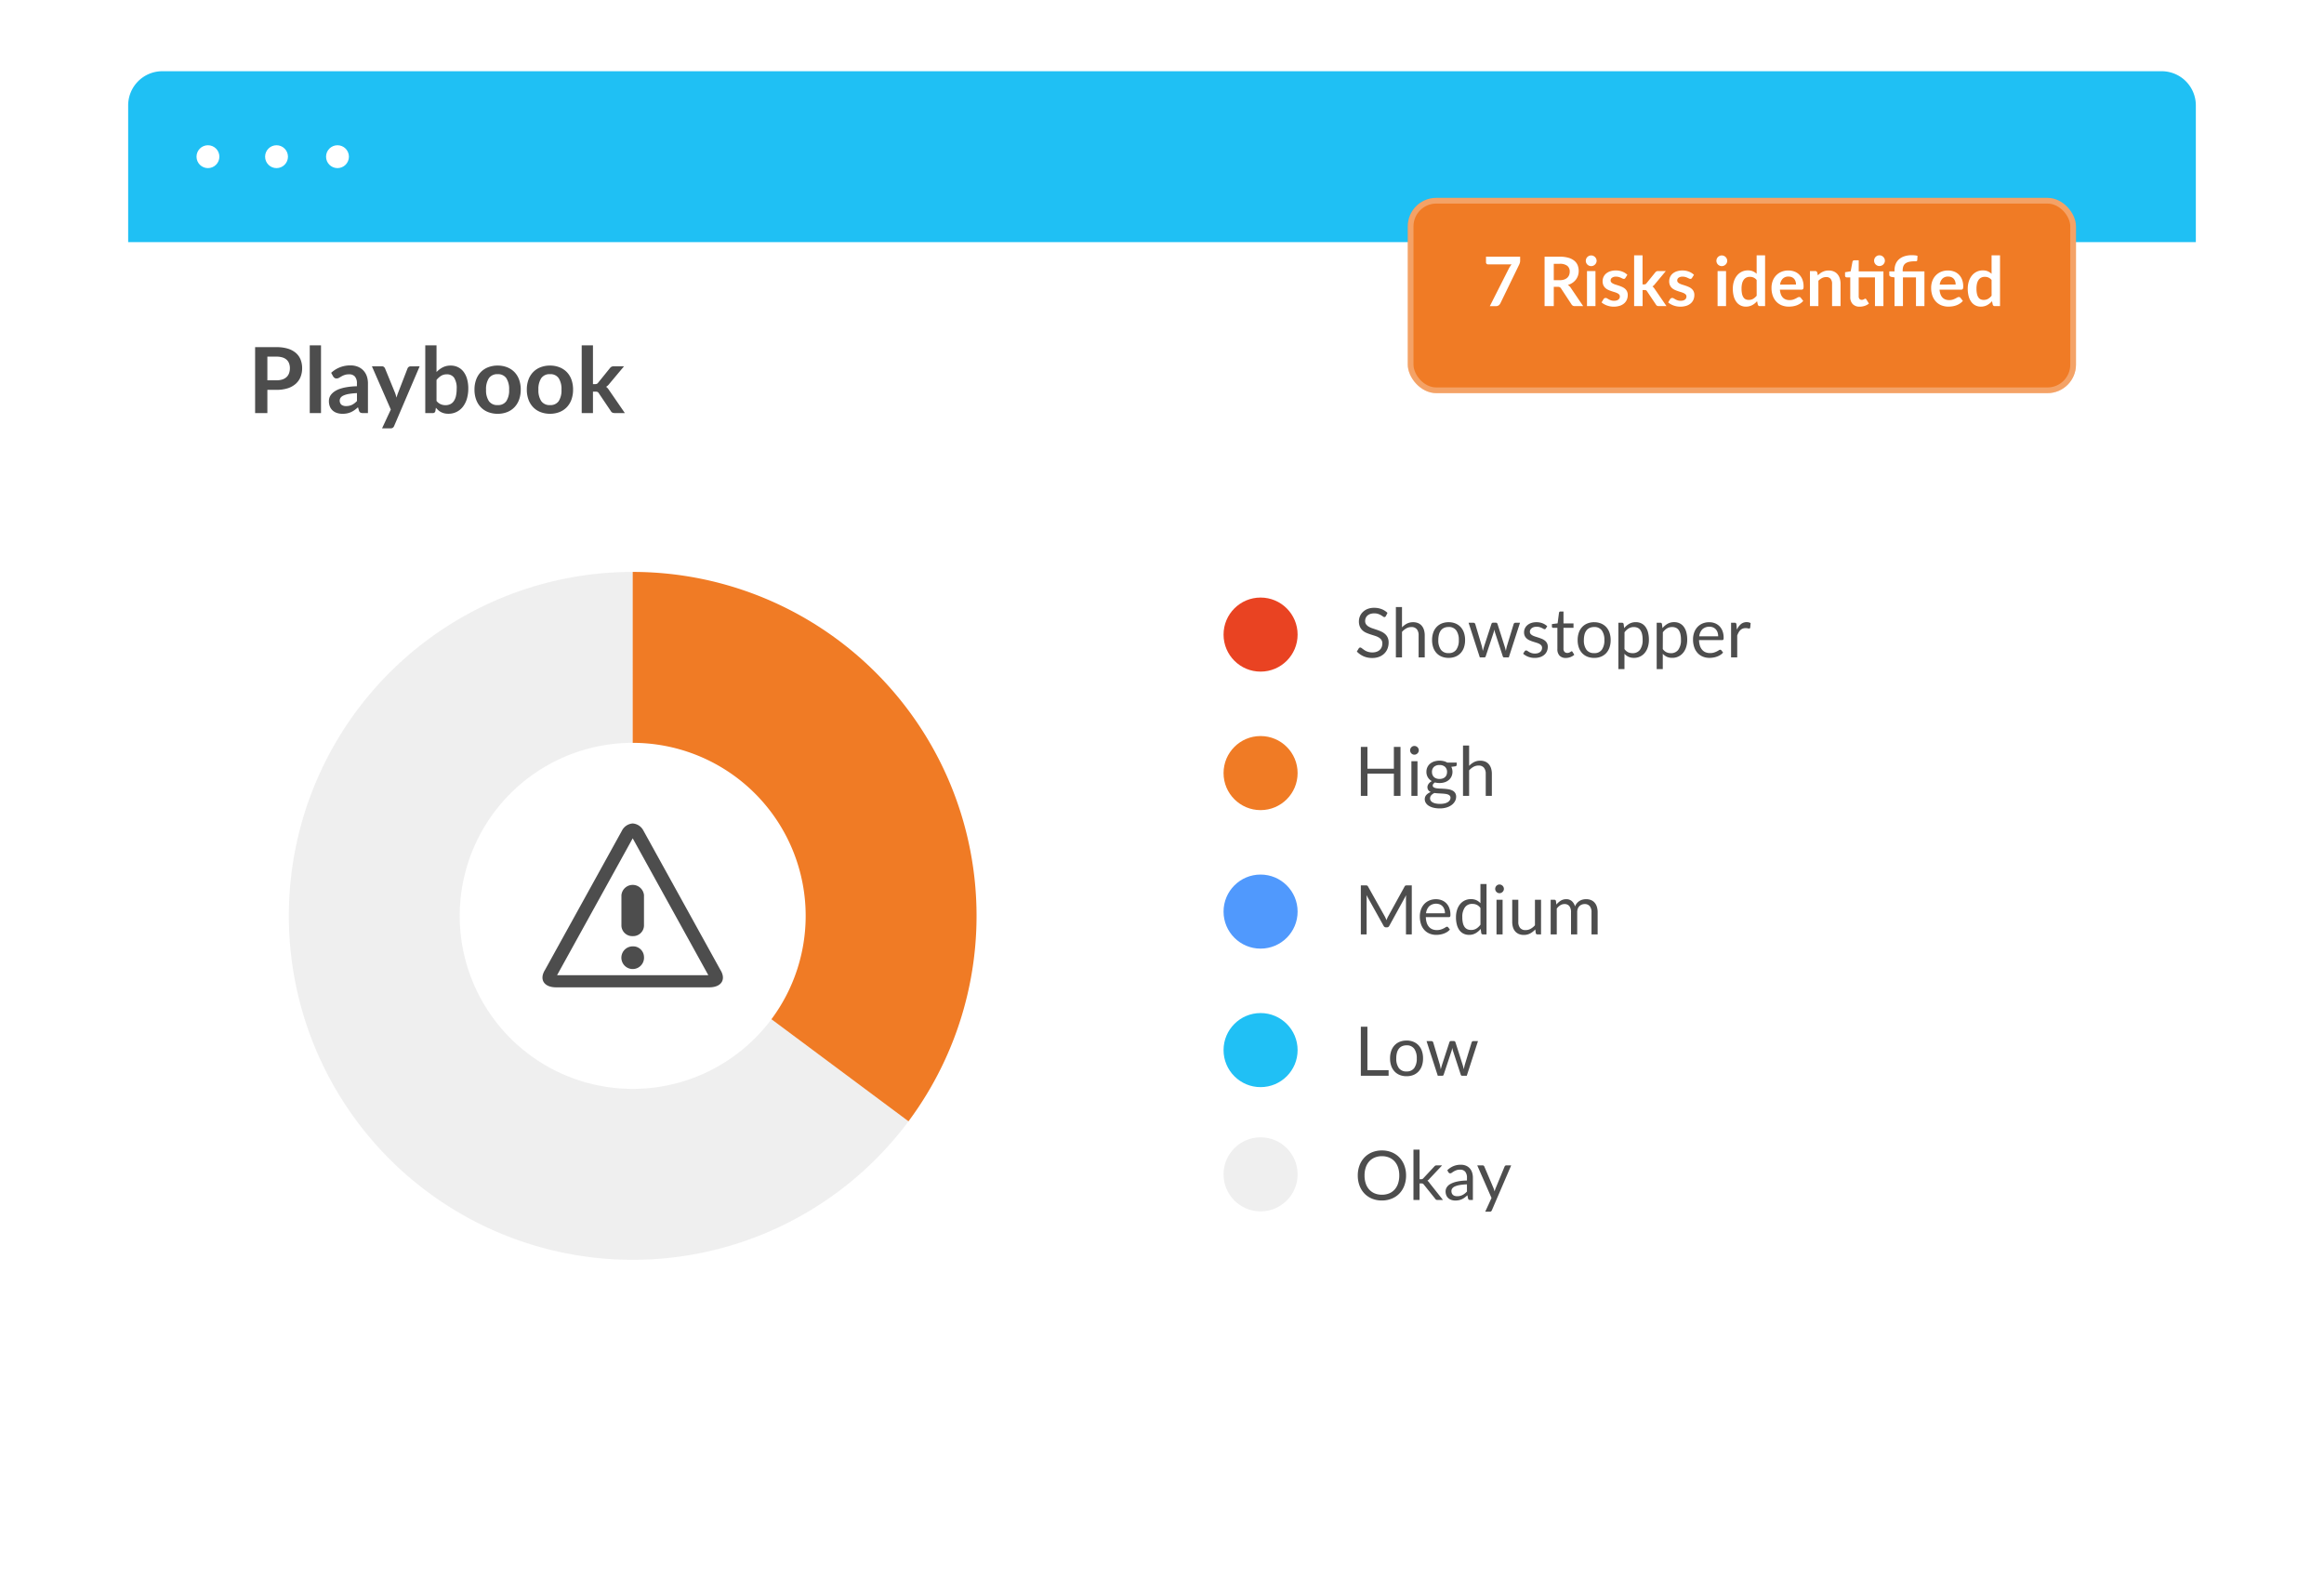 <svg xmlns="http://www.w3.org/2000/svg" xmlns:xlink="http://www.w3.org/1999/xlink" width="408" height="279" viewBox="0 0 408 279">
  <defs>
    <filter id="Rectangle_14_copy" x="0" y="0" width="408" height="279" filterUnits="userSpaceOnUse">
      <feOffset dy="10" input="SourceAlpha"/>
      <feGaussianBlur stdDeviation="7.5" result="blur"/>
      <feFlood flood-opacity="0.18"/>
      <feComposite operator="in" in2="blur"/>
      <feComposite in="SourceGraphic"/>
    </filter>
    <filter id="Rectangle_2451" x="238.153" y="25.729" width="135.307" height="52.271" filterUnits="userSpaceOnUse">
      <feOffset dy="3" input="SourceAlpha"/>
      <feGaussianBlur stdDeviation="3" result="blur-2"/>
      <feFlood flood-opacity="0.161"/>
      <feComposite operator="in" in2="blur-2"/>
      <feComposite in="SourceGraphic"/>
    </filter>
  </defs>
  <g id="Group_2186" data-name="Group 2186" transform="translate(-663.5 -474.5)">
    <g id="Group_2077" data-name="Group 2077" transform="translate(683 487)">
      <g transform="matrix(1, 0, 0, 1, -19.5, -12.5)" filter="url(#Rectangle_14_copy)">
        <rect id="Rectangle_14_copy-2" data-name="Rectangle 14 copy" width="363" height="234" rx="6" transform="translate(22.5 12.5)" fill="#fff"/>
      </g>
      <path id="Rectangle_2327" data-name="Rectangle 2327" d="M6,0H357a6,6,0,0,1,6,6V30a0,0,0,0,1,0,0H0a0,0,0,0,1,0,0V6A6,6,0,0,1,6,0Z" transform="translate(3)" fill="#1fc0f4"/>
      <circle id="Ellipse_56" data-name="Ellipse 56" cx="2.007" cy="2.007" r="2.007" transform="translate(15 12.993)" fill="#fff"/>
      <circle id="Ellipse_57" data-name="Ellipse 57" cx="2.007" cy="2.007" r="2.007" transform="translate(27.04 12.993)" fill="#fff"/>
      <circle id="Ellipse_58" data-name="Ellipse 58" cx="2.007" cy="2.007" r="2.007" transform="translate(37.742 12.993)" fill="#fff"/>
    </g>
    <path id="Path_110431" data-name="Path 110431" d="M5.048,10.248A3.242,3.242,0,0,0,6.08,10.1a1.955,1.955,0,0,0,.732-.424A1.717,1.717,0,0,0,7.248,9a2.572,2.572,0,0,0,.144-.884,2.333,2.333,0,0,0-.144-.84,1.66,1.66,0,0,0-.432-.64,1.922,1.922,0,0,0-.728-.4,3.444,3.444,0,0,0-1.04-.14H3.44v4.152Zm0-5.816A6.6,6.6,0,0,1,7.056,4.7a3.865,3.865,0,0,1,1.4.76,3.014,3.014,0,0,1,.82,1.168A4.023,4.023,0,0,1,9.544,8.12a4.111,4.111,0,0,1-.28,1.54,3.2,3.2,0,0,1-.84,1.2,3.905,3.905,0,0,1-1.4.784,6.271,6.271,0,0,1-1.972.28H3.44V16H1.288V4.432Zm7.808-.32V16H10.88V4.112ZM19.168,12.5a10.9,10.9,0,0,0-1.44.148,3.839,3.839,0,0,0-.936.276,1.231,1.231,0,0,0-.5.392.97.97,0,0,0,.156,1.232,1.335,1.335,0,0,0,.8.224,2.345,2.345,0,0,0,1.052-.22,3.124,3.124,0,0,0,.868-.668ZM14.64,8.936a4.87,4.87,0,0,1,3.408-1.3,3.33,3.33,0,0,1,1.288.236,2.721,2.721,0,0,1,.96.656,2.807,2.807,0,0,1,.6,1,3.858,3.858,0,0,1,.2,1.28V16h-.9a.906.906,0,0,1-.432-.084.582.582,0,0,1-.24-.34l-.176-.592a7.143,7.143,0,0,1-.608.492,3.579,3.579,0,0,1-.616.356,3.31,3.31,0,0,1-.684.22,3.941,3.941,0,0,1-.8.076,3.152,3.152,0,0,1-.96-.14,2.109,2.109,0,0,1-.76-.42,1.886,1.886,0,0,1-.5-.7,2.469,2.469,0,0,1-.176-.968,1.927,1.927,0,0,1,.1-.62,1.812,1.812,0,0,1,.34-.588,2.831,2.831,0,0,1,.612-.528,3.977,3.977,0,0,1,.924-.432,7.983,7.983,0,0,1,1.276-.3,12.746,12.746,0,0,1,1.664-.14v-.48a1.8,1.8,0,0,0-.352-1.22A1.288,1.288,0,0,0,17.8,9.2a2.412,2.412,0,0,0-.8.112,3.276,3.276,0,0,0-.556.252l-.436.252a.863.863,0,0,1-.436.112.57.57,0,0,1-.352-.108.9.9,0,0,1-.232-.252ZM30.176,7.792,25.7,18.256a.764.764,0,0,1-.228.316.7.7,0,0,1-.428.108H23.576l1.536-3.3-3.32-7.592h1.736a.545.545,0,0,1,.364.112.716.716,0,0,1,.2.256l1.744,4.256a3.939,3.939,0,0,1,.148.432q.06.216.116.44.072-.224.144-.444t.16-.436L28.048,8.16A.582.582,0,0,1,28.26,7.9a.564.564,0,0,1,.332-.1Zm2.96,6.08a1.945,1.945,0,0,0,.732.576,2.119,2.119,0,0,0,.836.168,1.975,1.975,0,0,0,.82-.164,1.56,1.56,0,0,0,.62-.512,2.528,2.528,0,0,0,.392-.888,5.349,5.349,0,0,0,.136-1.292A3.332,3.332,0,0,0,36.224,9.8a1.506,1.506,0,0,0-1.288-.6,1.859,1.859,0,0,0-.992.26,3.245,3.245,0,0,0-.808.732Zm0-5.072a4.073,4.073,0,0,1,1.1-.828,3,3,0,0,1,1.38-.308,2.882,2.882,0,0,1,1.284.28,2.745,2.745,0,0,1,.976.8,3.779,3.779,0,0,1,.62,1.268,5.994,5.994,0,0,1,.216,1.672,6.231,6.231,0,0,1-.248,1.816,4.173,4.173,0,0,1-.708,1.4,3.159,3.159,0,0,1-2.548,1.22,2.944,2.944,0,0,1-.7-.076,2.592,2.592,0,0,1-.576-.212,2.325,2.325,0,0,1-.484-.332,4.083,4.083,0,0,1-.42-.436l-.088.552a.5.5,0,0,1-.164.3.511.511,0,0,1-.316.088h-1.3V4.112h1.976ZM43.872,7.664a4.475,4.475,0,0,1,1.66.3,3.637,3.637,0,0,1,1.28.84,3.689,3.689,0,0,1,.82,1.328,5.051,5.051,0,0,1,.288,1.752,5.076,5.076,0,0,1-.288,1.76,3.77,3.77,0,0,1-.82,1.336,3.584,3.584,0,0,1-1.28.848,4.475,4.475,0,0,1-1.66.3,4.53,4.53,0,0,1-1.672-.3,3.577,3.577,0,0,1-1.284-.848,3.817,3.817,0,0,1-.824-1.336,5.013,5.013,0,0,1-.292-1.76,4.989,4.989,0,0,1,.292-1.752A3.735,3.735,0,0,1,40.916,8.8,3.629,3.629,0,0,1,42.2,7.96,4.53,4.53,0,0,1,43.872,7.664Zm0,6.936a1.738,1.738,0,0,0,1.516-.688A3.45,3.45,0,0,0,45.88,11.9a3.489,3.489,0,0,0-.492-2.024,1.73,1.73,0,0,0-1.516-.7,1.765,1.765,0,0,0-1.54.7,3.449,3.449,0,0,0-.5,2.02,3.41,3.41,0,0,0,.5,2.012A1.773,1.773,0,0,0,43.872,14.6Zm9.192-6.936a4.475,4.475,0,0,1,1.66.3A3.637,3.637,0,0,1,56,8.8a3.689,3.689,0,0,1,.82,1.328,5.051,5.051,0,0,1,.288,1.752,5.076,5.076,0,0,1-.288,1.76A3.77,3.77,0,0,1,56,14.976a3.584,3.584,0,0,1-1.28.848,4.475,4.475,0,0,1-1.66.3,4.53,4.53,0,0,1-1.672-.3,3.577,3.577,0,0,1-1.284-.848,3.817,3.817,0,0,1-.824-1.336,5.013,5.013,0,0,1-.292-1.76,4.989,4.989,0,0,1,.292-1.752A3.735,3.735,0,0,1,50.108,8.8a3.629,3.629,0,0,1,1.284-.84A4.53,4.53,0,0,1,53.064,7.664Zm0,6.936a1.738,1.738,0,0,0,1.516-.688,3.45,3.45,0,0,0,.492-2.016,3.489,3.489,0,0,0-.492-2.024,1.73,1.73,0,0,0-1.516-.7,1.765,1.765,0,0,0-1.54.7,3.449,3.449,0,0,0-.5,2.02,3.41,3.41,0,0,0,.5,2.012A1.773,1.773,0,0,0,53.064,14.6ZM60.6,4.112V10.92h.368a.787.787,0,0,0,.316-.052.649.649,0,0,0,.236-.212l2.04-2.52a.943.943,0,0,1,.284-.256.817.817,0,0,1,.4-.088h1.808L63.5,10.84a2.12,2.12,0,0,1-.592.552,1.572,1.572,0,0,1,.3.28,3.812,3.812,0,0,1,.252.344L66.2,16H64.416a.964.964,0,0,1-.4-.076.619.619,0,0,1-.28-.276l-2.1-3.112a.591.591,0,0,0-.232-.24.889.889,0,0,0-.36-.056H60.6V16H58.624V4.112Z" transform="translate(707 531)" fill="#4d4d4d"/>
    <path id="Icon_metro-warning" data-name="Icon metro-warning" d="M18.411,4.534,31.686,28.555H5.135L18.411,4.534Zm0-2.606a2.294,2.294,0,0,0-1.884,1.254L3.005,27.65c-1.036,1.672-.155,3.04,1.958,3.04H31.858c2.113,0,2.995-1.368,1.958-3.04h0L20.294,3.182a2.294,2.294,0,0,0-1.884-1.254ZM20.391,25.3a1.989,1.989,0,1,1-1.98-1.8A1.9,1.9,0,0,1,20.391,25.3Zm-1.98-3.6a1.9,1.9,0,0,1-1.98-1.8V14.511a1.989,1.989,0,0,1,3.96,0V19.9A1.9,1.9,0,0,1,18.411,21.7Z" transform="translate(756.166 617.104)" fill="#4d4d4d"/>
    <g id="Group_2085" data-name="Group 2085" transform="translate(876.807 577.881)">
      <path id="Path_110433" data-name="Path 110433" d="M5.5,4.746a.442.442,0,0,1-.117.135.256.256,0,0,1-.153.045.428.428,0,0,1-.24-.1q-.138-.1-.345-.225a2.775,2.775,0,0,0-.5-.225,2.143,2.143,0,0,0-.7-.1,2.058,2.058,0,0,0-.687.105,1.471,1.471,0,0,0-.5.285,1.17,1.17,0,0,0-.3.423,1.343,1.343,0,0,0-.1.525.97.97,0,0,0,.177.6,1.525,1.525,0,0,0,.468.405,3.585,3.585,0,0,0,.66.291l.756.255q.387.132.756.3a2.659,2.659,0,0,1,.66.417,1.9,1.9,0,0,1,.468.618,2.057,2.057,0,0,1,.177.9,2.9,2.9,0,0,1-.192,1.059,2.441,2.441,0,0,1-.561.861,2.624,2.624,0,0,1-.906.576,3.332,3.332,0,0,1-1.221.21,3.723,3.723,0,0,1-1.524-.3A3.576,3.576,0,0,1,.4,10.974l.336-.552a.442.442,0,0,1,.117-.111A.274.274,0,0,1,1,10.266a.34.34,0,0,1,.177.063q.1.063.225.159t.288.21a2.38,2.38,0,0,0,.369.21,2.5,2.5,0,0,0,.471.159,2.565,2.565,0,0,0,.594.063,2.217,2.217,0,0,0,.738-.114,1.567,1.567,0,0,0,.549-.321,1.391,1.391,0,0,0,.345-.495,1.654,1.654,0,0,0,.12-.642A1.077,1.077,0,0,0,4.7,8.919,1.467,1.467,0,0,0,4.236,8.5a3.23,3.23,0,0,0-.66-.285l-.756-.24a8.019,8.019,0,0,1-.756-.285,2.442,2.442,0,0,1-.66-.42,1.93,1.93,0,0,1-.465-.645A2.3,2.3,0,0,1,.762,5.67a2.277,2.277,0,0,1,.177-.882,2.252,2.252,0,0,1,.516-.756A2.521,2.521,0,0,1,2.289,3.5a3.044,3.044,0,0,1,1.137-.2,3.615,3.615,0,0,1,1.311.228,3.1,3.1,0,0,1,1.041.66ZM8.328,6.732a3.226,3.226,0,0,1,.864-.66,2.337,2.337,0,0,1,1.092-.246,2.195,2.195,0,0,1,.879.165,1.7,1.7,0,0,1,.636.468,2.067,2.067,0,0,1,.387.729,3.172,3.172,0,0,1,.132.942V12H11.244V8.13a1.636,1.636,0,0,0-.315-1.071,1.17,1.17,0,0,0-.957-.381,1.8,1.8,0,0,0-.885.228,2.915,2.915,0,0,0-.759.618V12H7.254V3.162H8.328Zm8.184-.906a3.1,3.1,0,0,1,1.2.222,2.572,2.572,0,0,1,.912.63,2.765,2.765,0,0,1,.579.987,3.924,3.924,0,0,1,.2,1.293,3.917,3.917,0,0,1-.2,1.3,2.77,2.77,0,0,1-.579.984,2.539,2.539,0,0,1-.912.627,3.137,3.137,0,0,1-1.2.219,3.176,3.176,0,0,1-1.209-.219,2.533,2.533,0,0,1-.915-.627,2.769,2.769,0,0,1-.579-.984,3.917,3.917,0,0,1-.2-1.3,3.924,3.924,0,0,1,.2-1.293,2.765,2.765,0,0,1,.579-.987,2.566,2.566,0,0,1,.915-.63A3.138,3.138,0,0,1,16.512,5.826Zm0,5.424a1.56,1.56,0,0,0,1.344-.6A2.792,2.792,0,0,0,18.3,8.964a2.818,2.818,0,0,0-.444-1.692,1.557,1.557,0,0,0-1.344-.606,1.886,1.886,0,0,0-.8.156,1.477,1.477,0,0,0-.564.45,2,2,0,0,0-.336.723,3.876,3.876,0,0,0-.111.969,2.778,2.778,0,0,0,.447,1.683A1.582,1.582,0,0,0,16.512,11.25ZM29.046,5.922,27.078,12h-.846q-.156,0-.216-.2L24.672,7.674a2.315,2.315,0,0,1-.078-.279q-.03-.141-.06-.279l-.06.279a2.636,2.636,0,0,1-.078.285L23.028,11.8a.236.236,0,0,1-.24.2h-.8L20.016,5.922h.84a.342.342,0,0,1,.213.066.324.324,0,0,1,.117.156l1.164,3.912q.1.432.162.816.054-.2.111-.4t.123-.414L24.03,6.12a.317.317,0,0,1,.1-.15.284.284,0,0,1,.183-.06h.468a.315.315,0,0,1,.2.06.309.309,0,0,1,.108.15l1.254,3.936q.066.21.12.414t.1.4q.03-.2.075-.4t.1-.417L27.93,6.144a.311.311,0,0,1,.114-.159.321.321,0,0,1,.2-.063Zm4.536,1a.237.237,0,0,1-.222.132.418.418,0,0,1-.2-.066q-.114-.066-.279-.147a2.62,2.62,0,0,0-.393-.15,1.875,1.875,0,0,0-.54-.069,1.594,1.594,0,0,0-.486.069,1.167,1.167,0,0,0-.369.189.836.836,0,0,0-.234.279.749.749,0,0,0-.081.345.575.575,0,0,0,.135.39,1.173,1.173,0,0,0,.357.27,3.112,3.112,0,0,0,.5.2q.282.087.579.186t.579.219a2.1,2.1,0,0,1,.5.3,1.372,1.372,0,0,1,.357.441,1.35,1.35,0,0,1,.135.627,1.986,1.986,0,0,1-.15.777,1.7,1.7,0,0,1-.444.618,2.141,2.141,0,0,1-.72.411,2.958,2.958,0,0,1-.984.15,3.069,3.069,0,0,1-1.152-.207,2.919,2.919,0,0,1-.876-.531l.252-.408a.366.366,0,0,1,.114-.12.308.308,0,0,1,.168-.042.4.4,0,0,1,.228.084q.12.084.291.186a2.214,2.214,0,0,0,.417.186,1.915,1.915,0,0,0,.612.084,1.669,1.669,0,0,0,.546-.081,1.147,1.147,0,0,0,.39-.219.867.867,0,0,0,.231-.318.988.988,0,0,0,.075-.384.637.637,0,0,0-.135-.417,1.139,1.139,0,0,0-.357-.282,2.909,2.909,0,0,0-.507-.2q-.285-.087-.582-.183t-.582-.219a2.046,2.046,0,0,1-.507-.309,1.4,1.4,0,0,1-.357-.459,1.484,1.484,0,0,1-.135-.663,1.617,1.617,0,0,1,.144-.669,1.641,1.641,0,0,1,.42-.564A2.068,2.068,0,0,1,31,5.97a2.713,2.713,0,0,1,.918-.144A2.9,2.9,0,0,1,33,6.015a2.549,2.549,0,0,1,.825.519ZM37.1,12.1a1.465,1.465,0,0,1-1.107-.4,1.6,1.6,0,0,1-.387-1.158V6.816h-.732a.239.239,0,0,1-.162-.057.222.222,0,0,1-.066-.177V6.156l1-.126.246-1.878a.261.261,0,0,1,.081-.147.236.236,0,0,1,.165-.057h.54V6.042h1.758v.774H36.678v3.648a.776.776,0,0,0,.186.57.65.65,0,0,0,.48.186.847.847,0,0,0,.291-.045,1.249,1.249,0,0,0,.213-.1q.09-.054.153-.1a.2.2,0,0,1,.111-.045.184.184,0,0,1,.15.1l.312.51a1.99,1.99,0,0,1-.666.405A2.262,2.262,0,0,1,37.1,12.1Zm4.968-6.27a3.1,3.1,0,0,1,1.2.222,2.572,2.572,0,0,1,.912.63,2.765,2.765,0,0,1,.579.987,3.925,3.925,0,0,1,.2,1.293,3.917,3.917,0,0,1-.2,1.3,2.769,2.769,0,0,1-.579.984,2.539,2.539,0,0,1-.912.627,3.137,3.137,0,0,1-1.2.219,3.176,3.176,0,0,1-1.209-.219,2.533,2.533,0,0,1-.915-.627,2.769,2.769,0,0,1-.579-.984,3.917,3.917,0,0,1-.2-1.3,3.925,3.925,0,0,1,.2-1.293,2.765,2.765,0,0,1,.579-.987,2.566,2.566,0,0,1,.915-.63A3.138,3.138,0,0,1,42.072,5.826Zm0,5.424a1.56,1.56,0,0,0,1.344-.6,2.792,2.792,0,0,0,.444-1.683,2.818,2.818,0,0,0-.444-1.692,1.557,1.557,0,0,0-1.344-.606,1.886,1.886,0,0,0-.8.156,1.477,1.477,0,0,0-.564.45,2,2,0,0,0-.336.723,3.875,3.875,0,0,0-.111.969,2.778,2.778,0,0,0,.447,1.683A1.582,1.582,0,0,0,42.072,11.25Zm5.316-.714a1.725,1.725,0,0,0,.642.558,1.826,1.826,0,0,0,.78.162,1.538,1.538,0,0,0,1.308-.606,2.83,2.83,0,0,0,.456-1.728,4.312,4.312,0,0,0-.1-1.02,2,2,0,0,0-.3-.7,1.179,1.179,0,0,0-.486-.4,1.617,1.617,0,0,0-.654-.126,1.72,1.72,0,0,0-.915.24,2.638,2.638,0,0,0-.723.678Zm-.054-3.672a3.149,3.149,0,0,1,.888-.762,2.28,2.28,0,0,1,1.152-.288,2.208,2.208,0,0,1,.954.2,1.955,1.955,0,0,1,.726.594,2.849,2.849,0,0,1,.462.975,5,5,0,0,1,.162,1.338,4.194,4.194,0,0,1-.18,1.251,3.014,3.014,0,0,1-.519,1,2.4,2.4,0,0,1-1.929.909,2.219,2.219,0,0,1-.957-.189,2.249,2.249,0,0,1-.705-.525v2.688H46.314V5.922h.642a.264.264,0,0,1,.282.222Zm6.78,3.672a1.725,1.725,0,0,0,.642.558,1.826,1.826,0,0,0,.78.162,1.538,1.538,0,0,0,1.308-.606A2.83,2.83,0,0,0,57.3,8.922a4.312,4.312,0,0,0-.1-1.02,2,2,0,0,0-.3-.7,1.179,1.179,0,0,0-.486-.4,1.616,1.616,0,0,0-.654-.126,1.72,1.72,0,0,0-.915.24,2.638,2.638,0,0,0-.723.678ZM54.06,6.864a3.149,3.149,0,0,1,.888-.762A2.28,2.28,0,0,1,56.1,5.814a2.208,2.208,0,0,1,.954.2,1.955,1.955,0,0,1,.726.594,2.849,2.849,0,0,1,.462.975A5,5,0,0,1,58.4,8.922a4.194,4.194,0,0,1-.18,1.251,3.014,3.014,0,0,1-.519,1,2.4,2.4,0,0,1-1.929.909,2.219,2.219,0,0,1-.957-.189,2.249,2.249,0,0,1-.705-.525v2.688H53.04V5.922h.642a.264.264,0,0,1,.282.222ZM63.834,8.3a2.106,2.106,0,0,0-.105-.681,1.53,1.53,0,0,0-.306-.534,1.365,1.365,0,0,0-.489-.348,1.85,1.85,0,0,0-1.869.324A2.094,2.094,0,0,0,60.51,8.3Zm.864,2.85a2.028,2.028,0,0,1-.474.417,2.951,2.951,0,0,1-.591.291,3.754,3.754,0,0,1-.651.171,3.976,3.976,0,0,1-.666.057,3.091,3.091,0,0,1-1.161-.213,2.548,2.548,0,0,1-.918-.624,2.863,2.863,0,0,1-.6-1.017,4.135,4.135,0,0,1-.216-1.392,3.542,3.542,0,0,1,.195-1.188,2.8,2.8,0,0,1,.561-.957,2.583,2.583,0,0,1,.894-.636,2.935,2.935,0,0,1,1.188-.231,2.737,2.737,0,0,1,1.011.183,2.287,2.287,0,0,1,.8.528,2.419,2.419,0,0,1,.531.852,3.245,3.245,0,0,1,.192,1.155.7.7,0,0,1-.054.336.224.224,0,0,1-.2.084H60.474a3.553,3.553,0,0,0,.159,1,2.013,2.013,0,0,0,.393.711,1.587,1.587,0,0,0,.6.426,2.061,2.061,0,0,0,.78.141,2.288,2.288,0,0,0,.693-.093,3.3,3.3,0,0,0,.5-.2,3.821,3.821,0,0,0,.351-.2.465.465,0,0,1,.243-.093.235.235,0,0,1,.2.1ZM67.116,7.14a2.741,2.741,0,0,1,.708-.975,1.547,1.547,0,0,1,1.026-.351,1.593,1.593,0,0,1,.369.042.99.99,0,0,1,.315.132l-.078.8a.172.172,0,0,1-.18.15A1.239,1.239,0,0,1,69.03,6.9a1.694,1.694,0,0,0-.366-.036,1.46,1.46,0,0,0-.513.084,1.2,1.2,0,0,0-.4.249,1.76,1.76,0,0,0-.318.408,3.5,3.5,0,0,0-.255.555V12H66.1V5.922h.612a.338.338,0,0,1,.24.066.4.4,0,0,1,.09.228Z" transform="translate(24.5)" fill="#4d4d4d"/>
      <ellipse id="Ellipse_388" data-name="Ellipse 388" cx="8" cy="8" rx="8" ry="8" fill="#e94322" stroke="#fff" stroke-width="3"/>
    </g>
    <g id="Group_2084" data-name="Group 2084" transform="translate(876.807 602.189)">
      <path id="Path_110434" data-name="Path 110434" d="M8.064,3.4V12H6.9V8.088H2.262V12H1.1V3.4H2.262V7.236H6.9V3.4Zm2.982,2.52V12H9.978V5.922Zm.228-1.908a.68.68,0,0,1-.063.291.838.838,0,0,1-.168.24.771.771,0,0,1-.246.165.751.751,0,0,1-.3.06.708.708,0,0,1-.291-.06.754.754,0,0,1-.237-.165A.819.819,0,0,1,9.81,4.3a.708.708,0,0,1-.06-.291.751.751,0,0,1,.06-.3.8.8,0,0,1,.162-.246.754.754,0,0,1,.237-.165.708.708,0,0,1,.291-.06.751.751,0,0,1,.3.06.771.771,0,0,1,.246.165.814.814,0,0,1,.168.246A.72.72,0,0,1,11.274,4.014ZM14.916,9.03a1.655,1.655,0,0,0,.57-.09,1.163,1.163,0,0,0,.414-.252,1.031,1.031,0,0,0,.252-.387,1.405,1.405,0,0,0,.084-.495,1.182,1.182,0,0,0-.339-.888,1.35,1.35,0,0,0-.981-.33,1.359,1.359,0,0,0-.987.33,1.182,1.182,0,0,0-.339.888,1.362,1.362,0,0,0,.087.495,1.063,1.063,0,0,0,.255.387,1.163,1.163,0,0,0,.414.252A1.655,1.655,0,0,0,14.916,9.03Zm1.926,3.3a.513.513,0,0,0-.126-.36.84.84,0,0,0-.339-.216,2.181,2.181,0,0,0-.495-.111q-.282-.033-.6-.051l-.639-.036q-.324-.018-.624-.06a1.673,1.673,0,0,0-.549.393.8.8,0,0,0-.213.555.734.734,0,0,0,.105.381.9.9,0,0,0,.321.306,1.879,1.879,0,0,0,.543.2,3.939,3.939,0,0,0,1.545,0,1.943,1.943,0,0,0,.579-.222,1.09,1.09,0,0,0,.363-.342A.8.8,0,0,0,16.842,12.33Zm1.086-6.168v.4q0,.2-.252.252l-.69.09a1.986,1.986,0,0,1,.033,1.683,1.848,1.848,0,0,1-.471.621,2.09,2.09,0,0,1-.72.4,2.906,2.906,0,0,1-.912.138,3.075,3.075,0,0,1-.8-.1,1.08,1.08,0,0,0-.294.255.45.45,0,0,0-.1.273.362.362,0,0,0,.177.327,1.267,1.267,0,0,0,.465.159,5.024,5.024,0,0,0,.657.06q.369.012.756.039a7.1,7.1,0,0,1,.756.093,2.286,2.286,0,0,1,.657.216,1.239,1.239,0,0,1,.465.414,1.206,1.206,0,0,1,.177.684,1.588,1.588,0,0,1-.195.756,2.045,2.045,0,0,1-.561.651,2.886,2.886,0,0,1-.9.456,3.9,3.9,0,0,1-1.2.171,4.571,4.571,0,0,1-1.164-.132,2.732,2.732,0,0,1-.828-.354,1.542,1.542,0,0,1-.495-.513,1.217,1.217,0,0,1-.165-.609,1.1,1.1,0,0,1,.282-.762,1.95,1.95,0,0,1,.774-.5A1.108,1.108,0,0,1,12.951,11a.93.93,0,0,1-.111-.816,1.122,1.122,0,0,1,.147-.282,1.507,1.507,0,0,1,.243-.267,1.58,1.58,0,0,1,.336-.222,1.868,1.868,0,0,1-.7-.669,1.837,1.837,0,0,1-.252-.969,1.87,1.87,0,0,1,.171-.807,1.784,1.784,0,0,1,.477-.618,2.182,2.182,0,0,1,.729-.393,3.179,3.179,0,0,1,1.665-.051,2.337,2.337,0,0,1,.624.255Zm2.184.57a3.226,3.226,0,0,1,.864-.66,2.337,2.337,0,0,1,1.092-.246,2.195,2.195,0,0,1,.879.165,1.7,1.7,0,0,1,.636.468,2.067,2.067,0,0,1,.387.729,3.172,3.172,0,0,1,.132.942V12H23.028V8.13a1.636,1.636,0,0,0-.315-1.071,1.17,1.17,0,0,0-.957-.381,1.8,1.8,0,0,0-.885.228,2.915,2.915,0,0,0-.759.618V12H19.038V3.162h1.074Z" transform="translate(24.5)" fill="#4d4d4d"/>
      <ellipse id="Ellipse_389" data-name="Ellipse 389" cx="8" cy="8" rx="8" ry="8" fill="#f07b25" stroke="#fff" stroke-width="3"/>
    </g>
    <g id="Group_2083" data-name="Group 2083" transform="translate(876.807 626.5)">
      <path id="Path_110435" data-name="Path 110435" d="M10.044,3.4V12H9.024V5.682q0-.126.009-.27t.021-.294L6.1,10.494a.447.447,0,0,1-.42.27H5.514a.447.447,0,0,1-.42-.27l-3.012-5.4a5.253,5.253,0,0,1,.036.588V12H1.1V3.4h.858a.746.746,0,0,1,.24.03.345.345,0,0,1,.162.168l2.97,5.292q.072.144.141.3T5.6,9.51q.06-.162.126-.321a3.259,3.259,0,0,1,.144-.3L8.784,3.6a.319.319,0,0,1,.159-.168.775.775,0,0,1,.243-.03ZM15.87,8.3a2.106,2.106,0,0,0-.105-.681,1.53,1.53,0,0,0-.306-.534,1.365,1.365,0,0,0-.489-.348,1.85,1.85,0,0,0-1.869.324A2.094,2.094,0,0,0,12.546,8.3Zm.864,2.85a2.029,2.029,0,0,1-.474.417,2.951,2.951,0,0,1-.591.291,3.754,3.754,0,0,1-.651.171,3.976,3.976,0,0,1-.666.057,3.091,3.091,0,0,1-1.161-.213,2.548,2.548,0,0,1-.918-.624,2.863,2.863,0,0,1-.6-1.017,4.135,4.135,0,0,1-.216-1.392,3.542,3.542,0,0,1,.195-1.188,2.8,2.8,0,0,1,.561-.957,2.583,2.583,0,0,1,.894-.636,2.935,2.935,0,0,1,1.188-.231,2.737,2.737,0,0,1,1.011.183,2.287,2.287,0,0,1,.8.528,2.419,2.419,0,0,1,.531.852,3.245,3.245,0,0,1,.192,1.155.7.7,0,0,1-.054.336.224.224,0,0,1-.2.084H12.51a3.553,3.553,0,0,0,.159,1,2.013,2.013,0,0,0,.393.711,1.587,1.587,0,0,0,.6.426,2.061,2.061,0,0,0,.78.141,2.288,2.288,0,0,0,.693-.093,3.3,3.3,0,0,0,.5-.2,3.822,3.822,0,0,0,.351-.2.465.465,0,0,1,.243-.093.235.235,0,0,1,.2.1ZM22.1,7.368a1.726,1.726,0,0,0-.648-.561,1.856,1.856,0,0,0-.78-.159,1.532,1.532,0,0,0-1.3.606,2.83,2.83,0,0,0-.456,1.728,4.394,4.394,0,0,0,.1,1.017,1.957,1.957,0,0,0,.3.7,1.179,1.179,0,0,0,.486.4,1.616,1.616,0,0,0,.654.126,1.732,1.732,0,0,0,.921-.24A2.638,2.638,0,0,0,22.1,10.3Zm1.068-4.206V12H22.53a.272.272,0,0,1-.288-.222l-.1-.738a3.309,3.309,0,0,1-.888.756,2.26,2.26,0,0,1-1.152.288,2.194,2.194,0,0,1-.948-.2,1.966,1.966,0,0,1-.726-.591,2.815,2.815,0,0,1-.462-.972,5,5,0,0,1-.162-1.338,4.194,4.194,0,0,1,.18-1.251A3.082,3.082,0,0,1,18.5,6.726a2.4,2.4,0,0,1,.825-.669,2.44,2.44,0,0,1,1.1-.243A2.219,2.219,0,0,1,21.387,6a2.319,2.319,0,0,1,.711.525V3.162Zm2.82,2.76V12H24.918V5.922Zm.228-1.908a.68.68,0,0,1-.063.291.838.838,0,0,1-.168.24.771.771,0,0,1-.246.165.751.751,0,0,1-.3.06.708.708,0,0,1-.291-.06.754.754,0,0,1-.237-.165.819.819,0,0,1-.162-.24.708.708,0,0,1-.06-.291.751.751,0,0,1,.06-.3.8.8,0,0,1,.162-.246.754.754,0,0,1,.237-.165.708.708,0,0,1,.291-.06.751.751,0,0,1,.3.06.771.771,0,0,1,.246.165.814.814,0,0,1,.168.246A.72.72,0,0,1,26.214,4.014Zm6.522,1.908V12H32.1a.272.272,0,0,1-.288-.222l-.084-.654a3.343,3.343,0,0,1-.888.705,2.327,2.327,0,0,1-1.128.267,2.195,2.195,0,0,1-.879-.165,1.743,1.743,0,0,1-.639-.465,1.975,1.975,0,0,1-.387-.726,3.241,3.241,0,0,1-.129-.942V5.922h1.068V9.8a1.623,1.623,0,0,0,.315,1.068,1.182,1.182,0,0,0,.963.378,1.814,1.814,0,0,0,.885-.225,2.811,2.811,0,0,0,.759-.621V5.922ZM34.428,12V5.922h.642a.264.264,0,0,1,.282.222l.078.624a3.093,3.093,0,0,1,.756-.678,1.788,1.788,0,0,1,.972-.264,1.43,1.43,0,0,1,.993.342,1.924,1.924,0,0,1,.549.924,2,2,0,0,1,.339-.57,1.934,1.934,0,0,1,.465-.4,1.969,1.969,0,0,1,.549-.228,2.452,2.452,0,0,1,.591-.072,2.248,2.248,0,0,1,.855.153,1.693,1.693,0,0,1,.636.447,1.991,1.991,0,0,1,.4.723,3.2,3.2,0,0,1,.138.981V12H41.6V8.13a1.638,1.638,0,0,0-.312-1.083,1.113,1.113,0,0,0-.9-.369,1.359,1.359,0,0,0-.5.093,1.207,1.207,0,0,0-.417.273,1.28,1.28,0,0,0-.285.453,1.757,1.757,0,0,0-.1.633V12H38V8.13a1.7,1.7,0,0,0-.294-1.092,1.043,1.043,0,0,0-.858-.36,1.341,1.341,0,0,0-.732.213,2.429,2.429,0,0,0-.618.579V12Z" transform="translate(24.5)" fill="#4d4d4d"/>
      <ellipse id="Ellipse_390" data-name="Ellipse 390" cx="8" cy="8" rx="8" ry="8" fill="#5099fd" stroke="#fff" stroke-width="3"/>
    </g>
    <g id="Group_2082" data-name="Group 2082" transform="translate(876.807 650.809)">
      <path id="Path_110436" data-name="Path 110436" d="M5.976,11.022V12H1.1V3.4H2.256v7.62Zm3.156-5.2a3.1,3.1,0,0,1,1.2.222,2.572,2.572,0,0,1,.912.63,2.765,2.765,0,0,1,.579.987,3.924,3.924,0,0,1,.2,1.293,3.917,3.917,0,0,1-.2,1.3,2.769,2.769,0,0,1-.579.984,2.539,2.539,0,0,1-.912.627,3.137,3.137,0,0,1-1.2.219,3.176,3.176,0,0,1-1.209-.219,2.533,2.533,0,0,1-.915-.627,2.77,2.77,0,0,1-.579-.984,3.917,3.917,0,0,1-.2-1.3,3.924,3.924,0,0,1,.2-1.293,2.765,2.765,0,0,1,.579-.987,2.566,2.566,0,0,1,.915-.63A3.138,3.138,0,0,1,9.132,5.826Zm0,5.424a1.56,1.56,0,0,0,1.344-.6,2.792,2.792,0,0,0,.444-1.683,2.818,2.818,0,0,0-.444-1.692,1.557,1.557,0,0,0-1.344-.606,1.886,1.886,0,0,0-.8.156,1.477,1.477,0,0,0-.564.45,2,2,0,0,0-.336.723,3.876,3.876,0,0,0-.111.969,2.778,2.778,0,0,0,.447,1.683A1.582,1.582,0,0,0,9.132,11.25ZM21.666,5.922,19.7,12h-.846q-.156,0-.216-.2L17.292,7.674a2.315,2.315,0,0,1-.078-.279q-.03-.141-.06-.279l-.06.279a2.636,2.636,0,0,1-.078.285L15.648,11.8a.236.236,0,0,1-.24.2h-.8L12.636,5.922h.84a.342.342,0,0,1,.213.066.324.324,0,0,1,.117.156l1.164,3.912q.1.432.162.816.054-.2.111-.4t.123-.414L16.65,6.12a.317.317,0,0,1,.1-.15.284.284,0,0,1,.183-.06h.468a.315.315,0,0,1,.2.06.309.309,0,0,1,.108.15l1.254,3.936q.066.21.12.414t.1.4q.03-.2.075-.4t.1-.417L20.55,6.144a.311.311,0,0,1,.114-.159.321.321,0,0,1,.2-.063Z" transform="translate(24.5 0.5)" fill="#4d4d4d"/>
      <ellipse id="Ellipse_391" data-name="Ellipse 391" cx="8" cy="8" rx="8" ry="8" fill="#20c0f5" stroke="#fff" stroke-width="3"/>
    </g>
    <g id="Group_2081" data-name="Group 2081" transform="translate(876.807 672.617)">
      <path id="Path_110437" data-name="Path 110437" d="M9.042,7.7a4.963,4.963,0,0,1-.306,1.773,4.06,4.06,0,0,1-.864,1.389,3.862,3.862,0,0,1-1.341.9A4.522,4.522,0,0,1,4.8,12.09a4.5,4.5,0,0,1-1.728-.321,3.868,3.868,0,0,1-1.338-.9A4.06,4.06,0,0,1,.87,9.477,4.963,4.963,0,0,1,.564,7.7,4.963,4.963,0,0,1,.87,5.931a4.093,4.093,0,0,1,.864-1.392A3.883,3.883,0,0,1,3.072,3.63,4.463,4.463,0,0,1,4.8,3.306a4.485,4.485,0,0,1,1.731.324,3.876,3.876,0,0,1,1.341.909,4.093,4.093,0,0,1,.864,1.392A4.963,4.963,0,0,1,9.042,7.7Zm-1.194,0a4.37,4.37,0,0,0-.216-1.422A3.008,3.008,0,0,0,7.02,5.217a2.656,2.656,0,0,0-.96-.669A3.259,3.259,0,0,0,4.8,4.314a3.243,3.243,0,0,0-1.254.234,2.684,2.684,0,0,0-.963.669,2.983,2.983,0,0,0-.615,1.065A4.37,4.37,0,0,0,1.752,7.7a4.342,4.342,0,0,0,.216,1.419,2.987,2.987,0,0,0,.615,1.062,2.652,2.652,0,0,0,.963.666,3.28,3.28,0,0,0,1.254.231,3.3,3.3,0,0,0,1.26-.231,2.624,2.624,0,0,0,.96-.666,3.012,3.012,0,0,0,.612-1.062A4.342,4.342,0,0,0,7.848,7.7Zm3.564-4.542v5.2h.276a.535.535,0,0,0,.2-.033A.488.488,0,0,0,12.06,8.2l1.92-2.058a.72.72,0,0,1,.177-.159.473.473,0,0,1,.249-.057h.966L13.134,8.3a1.352,1.352,0,0,1-.348.318,1.106,1.106,0,0,1,.195.165A1.536,1.536,0,0,1,13.146,9l2.376,3h-.954a.569.569,0,0,1-.237-.045.4.4,0,0,1-.171-.165l-2-2.49a.476.476,0,0,0-.177-.165.689.689,0,0,0-.267-.039h-.306V12H10.338V3.162Zm8.316,6.1a8.9,8.9,0,0,0-1.257.117,3.574,3.574,0,0,0-.846.243,1.168,1.168,0,0,0-.474.354.762.762,0,0,0-.147.456,1.006,1.006,0,0,0,.078.414.769.769,0,0,0,.213.285.855.855,0,0,0,.318.162,1.459,1.459,0,0,0,.393.051,2.18,2.18,0,0,0,.516-.057,1.944,1.944,0,0,0,.441-.165,2.487,2.487,0,0,0,.4-.258,3.431,3.431,0,0,0,.369-.342ZM16.278,6.78a3.471,3.471,0,0,1,1.086-.726,3.353,3.353,0,0,1,1.29-.24,2.3,2.3,0,0,1,.906.168,1.858,1.858,0,0,1,.666.468,1.982,1.982,0,0,1,.408.726,3.024,3.024,0,0,1,.138.936V12H20.3a.466.466,0,0,1-.24-.051.347.347,0,0,1-.132-.2l-.12-.576a5.956,5.956,0,0,1-.468.393,2.678,2.678,0,0,1-.48.288,2.607,2.607,0,0,1-.537.18,2.938,2.938,0,0,1-.633.063,2.19,2.19,0,0,1-.666-.1,1.539,1.539,0,0,1-.543-.3,1.4,1.4,0,0,1-.366-.5,1.751,1.751,0,0,1-.135-.717,1.337,1.337,0,0,1,.2-.693,1.735,1.735,0,0,1,.642-.591,4.211,4.211,0,0,1,1.158-.423,8.83,8.83,0,0,1,1.752-.189V8.112a1.625,1.625,0,0,0-.306-1.071,1.1,1.1,0,0,0-.894-.363,1.922,1.922,0,0,0-.663.1A2.487,2.487,0,0,0,17.4,7q-.195.123-.336.222a.485.485,0,0,1-.279.1.307.307,0,0,1-.186-.057.523.523,0,0,1-.132-.141ZM27.5,5.922l-3.39,7.872a.559.559,0,0,1-.135.192.367.367,0,0,1-.249.072h-.792l1.11-2.412L21.534,5.922h.924a.327.327,0,0,1,.219.069.362.362,0,0,1,.111.153l1.626,3.828a4.273,4.273,0,0,1,.162.528q.084-.282.18-.534l1.578-3.822a.341.341,0,0,1,.123-.159.324.324,0,0,1,.195-.063Z" transform="translate(24.5 0.5)" fill="#4d4d4d"/>
      <ellipse id="Ellipse_392" data-name="Ellipse 392" cx="8" cy="8" rx="8" ry="8" fill="#efefef" stroke="#fff" stroke-width="3"/>
    </g>
    <g id="Group_2080" data-name="Group 2080" transform="translate(729.208 589.881)">
      <path id="Path_110218" data-name="Path 110218" d="M2035.043,791.035a45.369,45.369,0,1,1-36.388-72.468" transform="translate(-1953.287 -718.567)" fill="none" stroke="#e0e0e0" stroke-miterlimit="10" stroke-width="30" opacity="0.5"/>
      <path id="Path_110219" data-name="Path 110219" d="M2016.257,718.567a45.371,45.371,0,0,1,36.387,72.468" transform="translate(-1970.889 -718.567)" fill="none" stroke="#f07b25" stroke-miterlimit="10" stroke-width="30"/>
    </g>
    <g transform="matrix(1, 0, 0, 1, 663.5, 474.5)" filter="url(#Rectangle_2451)">
      <g id="Rectangle_2451-2" data-name="Rectangle 2451" transform="translate(247.15 31.73)" fill="#f07b25" stroke="rgba(255,255,255,0.3)" stroke-width="1">
        <rect width="117.307" height="34.272" rx="5" stroke="none"/>
        <rect x="0.5" y="0.5" width="116.307" height="33.272" rx="4.5" fill="none"/>
      </g>
    </g>
    <path id="Path_110432" data-name="Path 110432" d="M12.723,3.324v.642a1.483,1.483,0,0,1-.06.465,2.389,2.389,0,0,1-.12.3L9.255,11.5a1.016,1.016,0,0,1-.288.357.781.781,0,0,1-.5.147H7.4l3.354-6.63q.114-.2.225-.375a2.767,2.767,0,0,1,.249-.327H7.071a.348.348,0,0,1-.342-.342v-1Zm6.912,4.128a2.5,2.5,0,0,0,.8-.114,1.537,1.537,0,0,0,.558-.315,1.265,1.265,0,0,0,.327-.477,1.649,1.649,0,0,0,.108-.606,1.232,1.232,0,0,0-.435-1.014,2.081,2.081,0,0,0-1.329-.354H18.627v2.88ZM23.787,12H22.329a.64.64,0,0,1-.6-.324L19.905,8.9a.64.64,0,0,0-.225-.222.788.788,0,0,0-.363-.066h-.69V12H17.013V3.324h2.646a5.5,5.5,0,0,1,1.515.183,2.9,2.9,0,0,1,1.038.513,2.007,2.007,0,0,1,.6.789,2.742,2.742,0,0,1,.063,1.839,2.4,2.4,0,0,1-.372.708,2.507,2.507,0,0,1-.6.558,3.009,3.009,0,0,1-.813.378,1.578,1.578,0,0,1,.288.213,1.514,1.514,0,0,1,.24.291Zm2.16-6.156V12H24.459V5.844Zm.2-1.794a.844.844,0,0,1-.078.36.979.979,0,0,1-.51.495.93.93,0,0,1-.372.075.894.894,0,0,1-.363-.075.962.962,0,0,1-.3-.2.972.972,0,0,1-.2-.294.873.873,0,0,1-.075-.36.93.93,0,0,1,.075-.372.939.939,0,0,1,.5-.5.894.894,0,0,1,.363-.075.93.93,0,0,1,.372.075.989.989,0,0,1,.3.2.968.968,0,0,1,.207.3A.9.9,0,0,1,26.151,4.05Zm5.064,2.994a.4.4,0,0,1-.126.135.326.326,0,0,1-.168.039.529.529,0,0,1-.231-.06q-.123-.06-.285-.135a2.61,2.61,0,0,0-.369-.135,1.767,1.767,0,0,0-.489-.06,1.126,1.126,0,0,0-.687.186.579.579,0,0,0-.249.486.464.464,0,0,0,.129.333,1.16,1.16,0,0,0,.342.237,3.347,3.347,0,0,0,.483.183q.27.081.549.177t.549.219a1.925,1.925,0,0,1,.483.312,1.374,1.374,0,0,1,.471,1.089,2.077,2.077,0,0,1-.159.819,1.769,1.769,0,0,1-.471.648,2.221,2.221,0,0,1-.771.426,3.613,3.613,0,0,1-1.68.1,3.665,3.665,0,0,1-.582-.159,3.221,3.221,0,0,1-.516-.24,2.5,2.5,0,0,1-.417-.3l.342-.564a.484.484,0,0,1,.156-.156.437.437,0,0,1,.228-.054.479.479,0,0,1,.261.078q.123.078.285.168a2.547,2.547,0,0,0,.381.168,1.676,1.676,0,0,0,.555.078,1.44,1.44,0,0,0,.453-.063.958.958,0,0,0,.312-.165.619.619,0,0,0,.18-.237.711.711,0,0,0,.057-.279A.5.5,0,0,0,30.1,9.96a1.129,1.129,0,0,0-.342-.24,3.3,3.3,0,0,0-.486-.183Q29,9.456,28.716,9.36a5.162,5.162,0,0,1-.558-.225,1.9,1.9,0,0,1-.486-.327,1.48,1.48,0,0,1-.342-.486,1.7,1.7,0,0,1-.129-.7,1.773,1.773,0,0,1,.15-.72,1.689,1.689,0,0,1,.441-.6,2.19,2.19,0,0,1,.726-.408,3.024,3.024,0,0,1,1-.153,3.077,3.077,0,0,1,1.158.21,2.615,2.615,0,0,1,.87.552Zm3-3.96V8.19h.276a.59.59,0,0,0,.237-.039.487.487,0,0,0,.177-.159l1.53-1.89a.707.707,0,0,1,.213-.192.613.613,0,0,1,.3-.066h1.356L36.393,8.13a1.59,1.59,0,0,1-.444.414,1.179,1.179,0,0,1,.225.21,2.86,2.86,0,0,1,.189.258L38.415,12H37.077a.723.723,0,0,1-.3-.057.465.465,0,0,1-.21-.207L35,9.4a.443.443,0,0,0-.174-.18.667.667,0,0,0-.27-.042h-.336V12H32.733V3.084ZM42.9,7.044a.4.4,0,0,1-.126.135.326.326,0,0,1-.168.039.529.529,0,0,1-.231-.06q-.123-.06-.285-.135a2.611,2.611,0,0,0-.369-.135,1.767,1.767,0,0,0-.489-.06,1.126,1.126,0,0,0-.687.186A.579.579,0,0,0,40.3,7.5a.464.464,0,0,0,.129.333,1.16,1.16,0,0,0,.342.237,3.347,3.347,0,0,0,.483.183q.27.081.549.177t.549.219a1.925,1.925,0,0,1,.483.312,1.374,1.374,0,0,1,.471,1.089,2.077,2.077,0,0,1-.159.819,1.769,1.769,0,0,1-.471.648,2.221,2.221,0,0,1-.771.426,3.613,3.613,0,0,1-1.68.1,3.665,3.665,0,0,1-.582-.159,3.221,3.221,0,0,1-.516-.24,2.5,2.5,0,0,1-.417-.3l.342-.564a.484.484,0,0,1,.156-.156.437.437,0,0,1,.228-.054.479.479,0,0,1,.261.078q.123.078.285.168a2.547,2.547,0,0,0,.381.168,1.676,1.676,0,0,0,.555.078,1.44,1.44,0,0,0,.453-.063.958.958,0,0,0,.312-.165.619.619,0,0,0,.18-.237.71.71,0,0,0,.057-.279.5.5,0,0,0-.129-.354,1.129,1.129,0,0,0-.342-.24,3.3,3.3,0,0,0-.486-.183q-.273-.081-.558-.177a5.162,5.162,0,0,1-.558-.225,1.9,1.9,0,0,1-.486-.327,1.48,1.48,0,0,1-.342-.486,1.7,1.7,0,0,1-.129-.7,1.773,1.773,0,0,1,.15-.72,1.689,1.689,0,0,1,.441-.6,2.19,2.19,0,0,1,.726-.408,3.024,3.024,0,0,1,1.005-.153,3.077,3.077,0,0,1,1.158.21,2.615,2.615,0,0,1,.87.552Zm5.97-1.2V12H47.385V5.844Zm.2-1.794A.844.844,0,0,1,49,4.41a.979.979,0,0,1-.51.495.93.93,0,0,1-.372.075.894.894,0,0,1-.363-.075.962.962,0,0,1-.3-.2.972.972,0,0,1-.2-.294.873.873,0,0,1-.075-.36.93.93,0,0,1,.075-.372.939.939,0,0,1,.5-.5.894.894,0,0,1,.363-.075.93.93,0,0,1,.372.075.989.989,0,0,1,.3.2.968.968,0,0,1,.207.3A.9.9,0,0,1,49.077,4.05Zm5.172,3.366a1.459,1.459,0,0,0-.549-.432,1.619,1.619,0,0,0-.639-.126,1.416,1.416,0,0,0-.606.126,1.22,1.22,0,0,0-.462.381,1.832,1.832,0,0,0-.294.648,3.72,3.72,0,0,0-.1.927,4.115,4.115,0,0,0,.087.915,1.8,1.8,0,0,0,.249.612.949.949,0,0,0,.4.342,1.261,1.261,0,0,0,.522.1,1.516,1.516,0,0,0,.786-.192,2.334,2.334,0,0,0,.612-.546Zm1.482-4.332V12h-.906a.349.349,0,0,1-.372-.27l-.126-.594a3.107,3.107,0,0,1-.855.69,2.309,2.309,0,0,1-1.125.264,2.037,2.037,0,0,1-.924-.21,2.058,2.058,0,0,1-.723-.609,2.919,2.919,0,0,1-.468-.987,4.985,4.985,0,0,1-.165-1.344,4.2,4.2,0,0,1,.186-1.272,3.1,3.1,0,0,1,.534-1.02,2.492,2.492,0,0,1,.834-.675,2.408,2.408,0,0,1,1.092-.243,2.171,2.171,0,0,1,.882.162,2.26,2.26,0,0,1,.654.438V3.084Zm5.43,5.13a1.783,1.783,0,0,0-.081-.543,1.291,1.291,0,0,0-.243-.447,1.13,1.13,0,0,0-.411-.3,1.411,1.411,0,0,0-.579-.111,1.373,1.373,0,0,0-1.011.366,1.8,1.8,0,0,0-.471,1.038Zm-2.826.894a2.916,2.916,0,0,0,.168.819,1.675,1.675,0,0,0,.348.57,1.363,1.363,0,0,0,.513.336,1.864,1.864,0,0,0,.657.111,2.037,2.037,0,0,0,.621-.084,2.912,2.912,0,0,0,.456-.186q.2-.1.342-.186a.574.574,0,0,1,.285-.084.307.307,0,0,1,.276.138l.426.54a2.47,2.47,0,0,1-.552.483,3.1,3.1,0,0,1-.639.312,3.493,3.493,0,0,1-.678.165,4.855,4.855,0,0,1-.669.048,3.288,3.288,0,0,1-1.194-.213,2.673,2.673,0,0,1-.96-.63,2.956,2.956,0,0,1-.642-1.032,3.994,3.994,0,0,1-.234-1.425,3.408,3.408,0,0,1,.2-1.185,2.849,2.849,0,0,1,.585-.966,2.754,2.754,0,0,1,.93-.651,3.063,3.063,0,0,1,1.239-.24,3.013,3.013,0,0,1,1.074.186,2.34,2.34,0,0,1,.846.543,2.515,2.515,0,0,1,.555.876,3.264,3.264,0,0,1,.2,1.185.962.962,0,0,1-.072.453.3.3,0,0,1-.276.117ZM64.989,6.6a4.009,4.009,0,0,1,.393-.345,2.483,2.483,0,0,1,.438-.27,2.455,2.455,0,0,1,.495-.174,2.48,2.48,0,0,1,.576-.063,2.207,2.207,0,0,1,.894.171,1.767,1.767,0,0,1,.651.48,2.11,2.11,0,0,1,.4.738,3.136,3.136,0,0,1,.135.945V12H67.485V8.082a1.325,1.325,0,0,0-.258-.873.966.966,0,0,0-.786-.309,1.543,1.543,0,0,0-.72.174,2.58,2.58,0,0,0-.636.474V12H63.6V5.844h.906a.364.364,0,0,1,.378.27ZM76.5,12H75.015V6.954H72.159V10.29a.663.663,0,0,0,.141.45.486.486,0,0,0,.387.162.7.7,0,0,0,.231-.033,1.271,1.271,0,0,0,.162-.069q.069-.036.123-.069a.206.206,0,0,1,.108-.033.17.17,0,0,1,.108.033.5.5,0,0,1,.09.1l.444.72a2.244,2.244,0,0,1-.744.408,2.769,2.769,0,0,1-.87.138,1.617,1.617,0,0,1-1.233-.453,1.746,1.746,0,0,1-.429-1.251V6.954h-.63a.289.289,0,0,1-.2-.078.3.3,0,0,1-.084-.234V6.054l.99-.168.312-1.674a.329.329,0,0,1,.114-.186.339.339,0,0,1,.216-.066h.768V5.9H76.5Zm.258-7.974a.865.865,0,0,1-.078.363.962.962,0,0,1-.513.5.951.951,0,0,1-.375.075.873.873,0,0,1-.36-.075.972.972,0,0,1-.294-.2.962.962,0,0,1-.2-.3.894.894,0,0,1-.075-.363.909.909,0,0,1,.075-.369,1,1,0,0,1,.2-.3.946.946,0,0,1,.294-.2.873.873,0,0,1,.36-.075.966.966,0,0,1,.681.279,1.017,1.017,0,0,1,.207.3A.879.879,0,0,1,76.755,4.026ZM78.447,12V6.96l-.534-.084a.63.63,0,0,1-.279-.123.305.305,0,0,1-.105-.249V5.9h.918V5.7a2.889,2.889,0,0,1,.186-1.047,2.231,2.231,0,0,1,.564-.837,2.648,2.648,0,0,1,.957-.555,4.168,4.168,0,0,1,1.365-.2,4.984,4.984,0,0,1,.513.027,2.338,2.338,0,0,1,.453.087l-.048.768a.169.169,0,0,1-.15.165,1.821,1.821,0,0,1-.342.027,3.95,3.95,0,0,0-.975.1,1.625,1.625,0,0,0-.636.3,1.115,1.115,0,0,0-.348.5,2.153,2.153,0,0,0-.105.7V5.9H83.7V12H82.215V6.954H79.929V12ZM89.181,8.214a1.783,1.783,0,0,0-.081-.543,1.29,1.29,0,0,0-.243-.447,1.13,1.13,0,0,0-.411-.3,1.411,1.411,0,0,0-.579-.111,1.373,1.373,0,0,0-1.011.366,1.8,1.8,0,0,0-.471,1.038Zm-2.826.894a2.916,2.916,0,0,0,.168.819,1.675,1.675,0,0,0,.348.57,1.363,1.363,0,0,0,.513.336,1.864,1.864,0,0,0,.657.111,2.037,2.037,0,0,0,.621-.084,2.912,2.912,0,0,0,.456-.186q.195-.1.342-.186a.574.574,0,0,1,.285-.084.307.307,0,0,1,.276.138l.426.54a2.47,2.47,0,0,1-.552.483,3.1,3.1,0,0,1-.639.312,3.492,3.492,0,0,1-.678.165,4.855,4.855,0,0,1-.669.048,3.288,3.288,0,0,1-1.194-.213,2.673,2.673,0,0,1-.96-.63,2.956,2.956,0,0,1-.642-1.032,3.994,3.994,0,0,1-.234-1.425,3.408,3.408,0,0,1,.2-1.185,2.849,2.849,0,0,1,.585-.966,2.754,2.754,0,0,1,.93-.651,3.063,3.063,0,0,1,1.239-.24,3.014,3.014,0,0,1,1.074.186,2.34,2.34,0,0,1,.846.543,2.515,2.515,0,0,1,.555.876,3.264,3.264,0,0,1,.2,1.185.962.962,0,0,1-.072.453.3.3,0,0,1-.276.117Zm9.132-1.692a1.458,1.458,0,0,0-.549-.432,1.619,1.619,0,0,0-.639-.126,1.416,1.416,0,0,0-.606.126,1.22,1.22,0,0,0-.462.381,1.832,1.832,0,0,0-.294.648,3.72,3.72,0,0,0-.1.927,4.115,4.115,0,0,0,.087.915,1.8,1.8,0,0,0,.249.612.949.949,0,0,0,.4.342,1.261,1.261,0,0,0,.522.1,1.516,1.516,0,0,0,.786-.192,2.335,2.335,0,0,0,.612-.546Zm1.482-4.332V12h-.906a.349.349,0,0,1-.372-.27l-.126-.594a3.107,3.107,0,0,1-.855.69,2.309,2.309,0,0,1-1.125.264,2.037,2.037,0,0,1-.924-.21,2.059,2.059,0,0,1-.723-.609,2.919,2.919,0,0,1-.468-.987,4.985,4.985,0,0,1-.165-1.344,4.2,4.2,0,0,1,.186-1.272,3.1,3.1,0,0,1,.534-1.02,2.492,2.492,0,0,1,.834-.675,2.408,2.408,0,0,1,1.092-.243,2.171,2.171,0,0,1,.882.162,2.26,2.26,0,0,1,.654.438V3.084Z" transform="translate(917.653 516.229)" fill="#fff"/>
  </g>
</svg>
